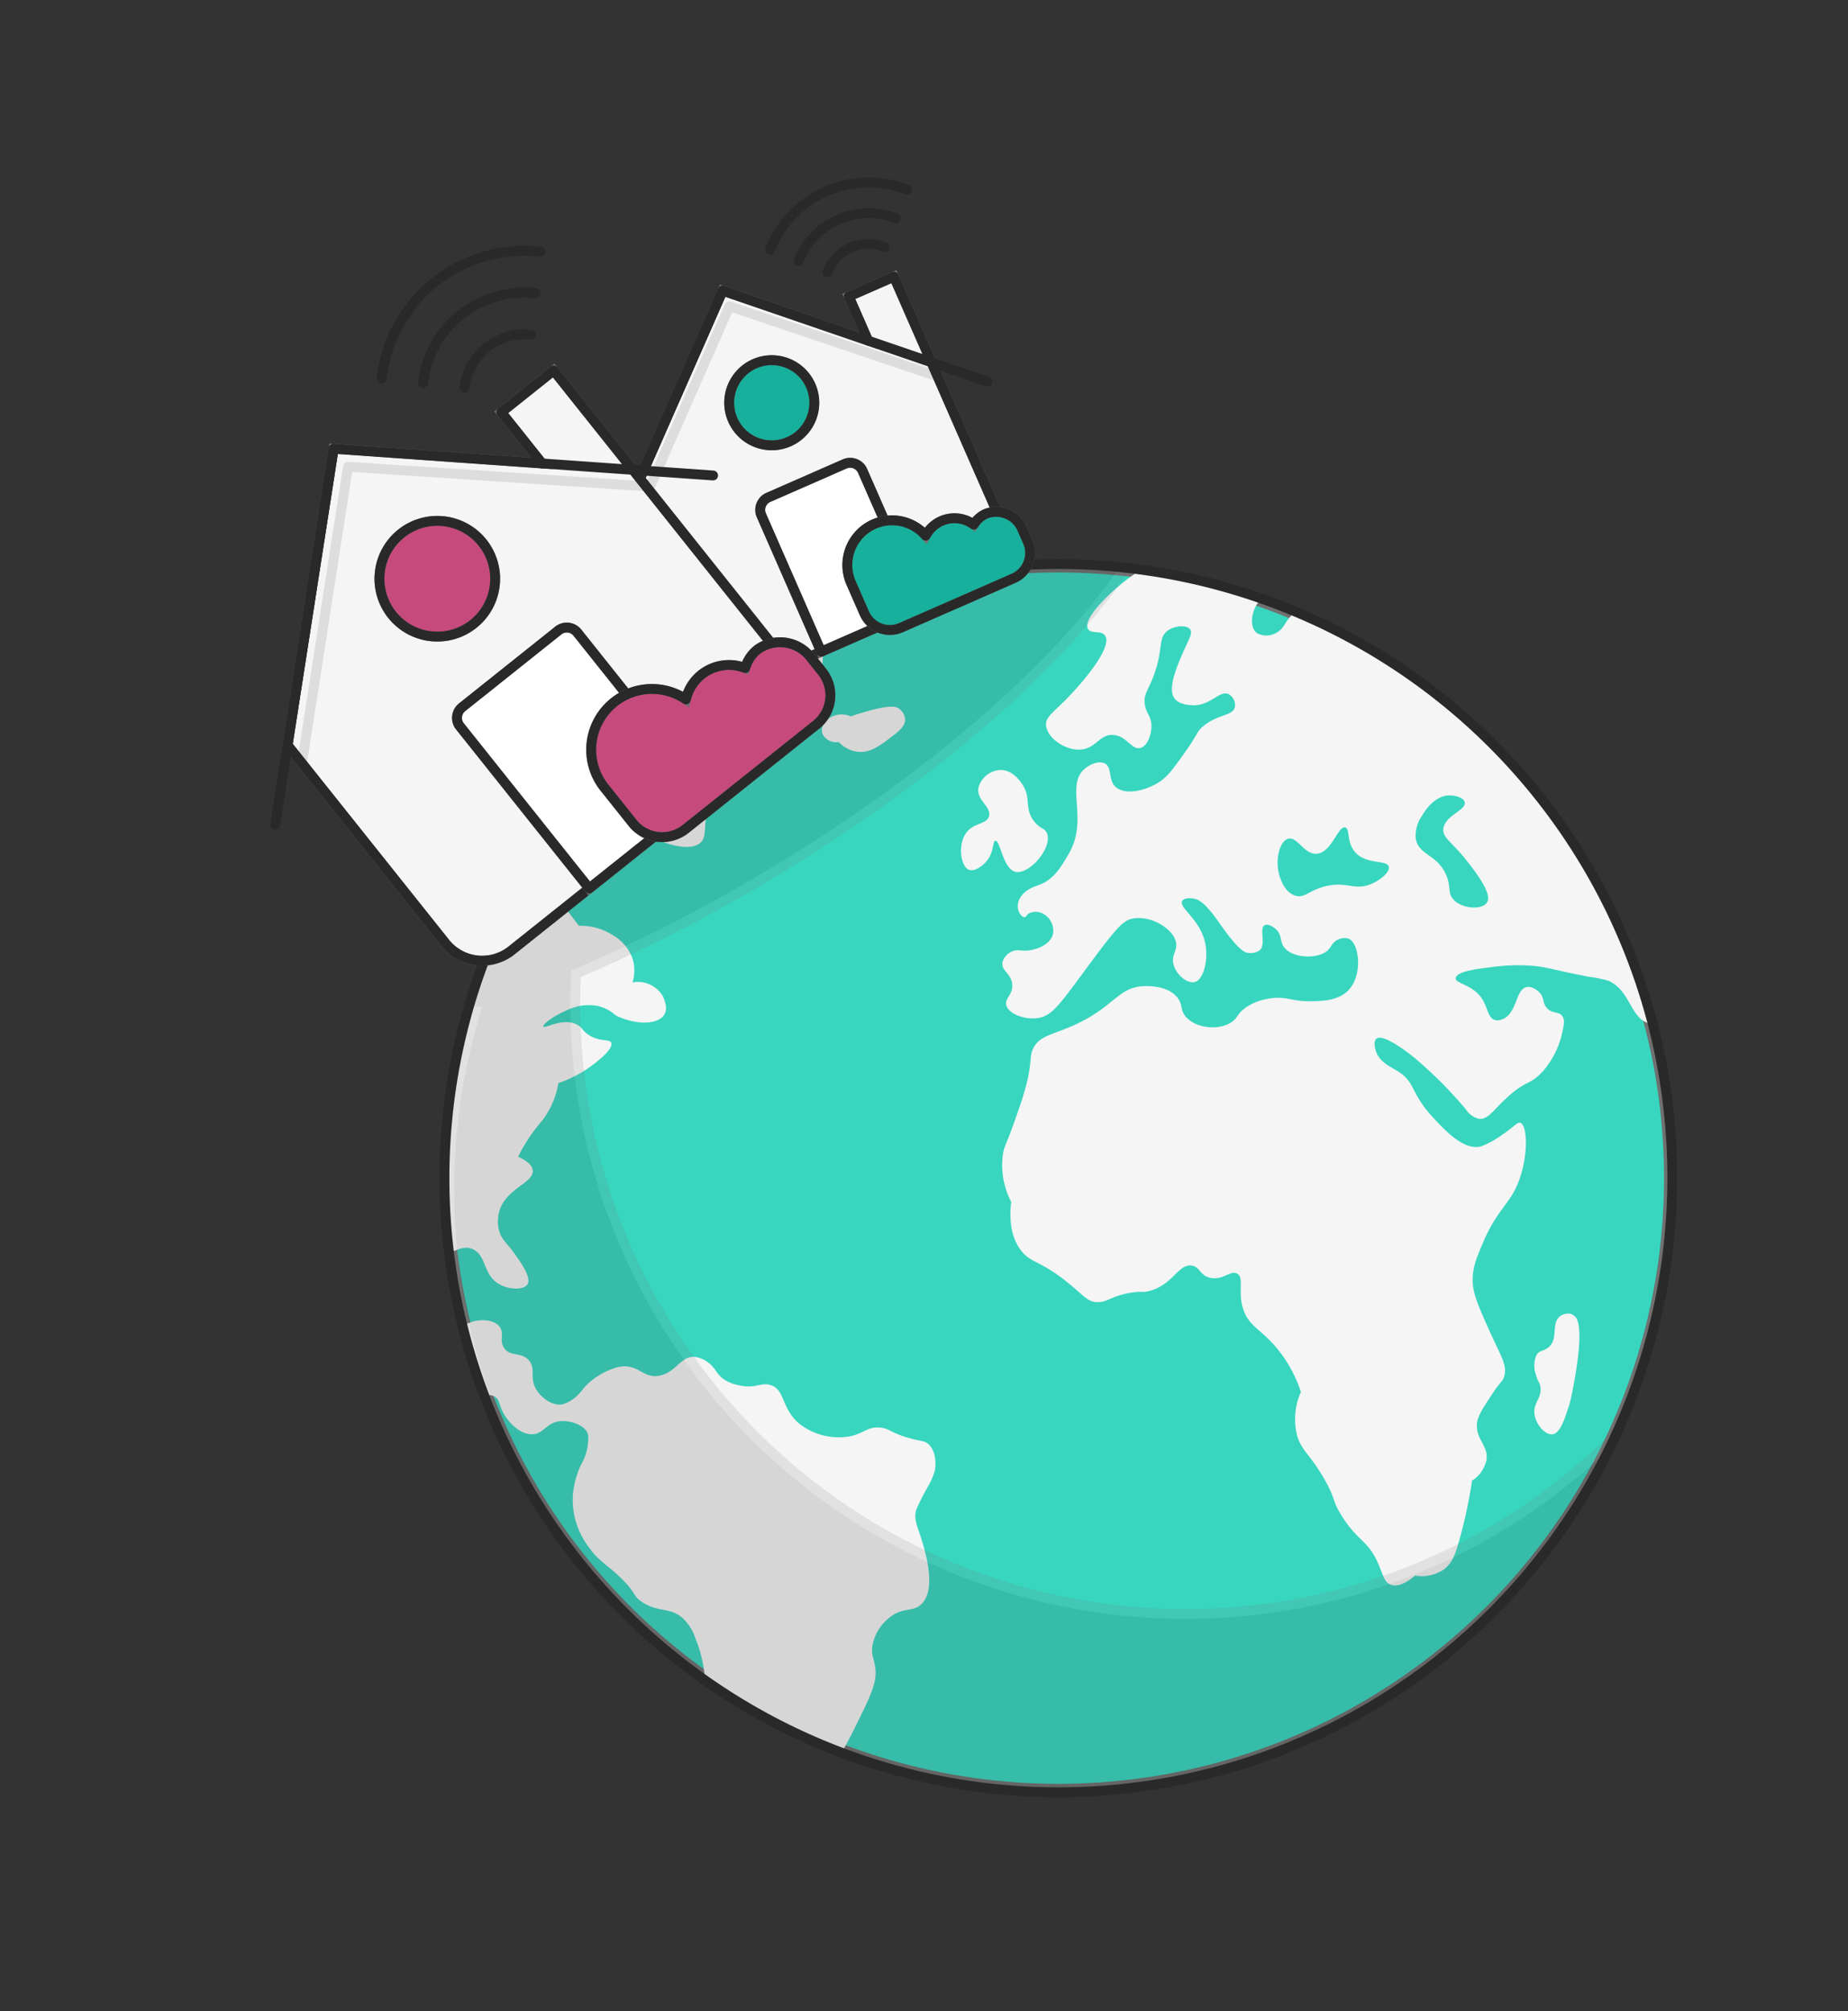 <svg xmlns="http://www.w3.org/2000/svg" xmlns:xlink="http://www.w3.org/1999/xlink" width="280.902" height="305.629" viewBox="0 0 280.902 305.629"><rect x="0" y="0" width="280.902" height="305.629" fill="#333333" stroke="none"/><defs><clipPath id="clip-path"><rect id="Rectangle_4653" data-name="Rectangle 4653" width="221.966" height="256.935" fill="none" stroke="#707070" stroke-width="1.5"></rect></clipPath><clipPath id="clip-path-3"><path id="Path_4255" data-name="Path 4255" d="M38.36,174.558A92.787,92.787,0,1,0,131.147,81.77,92.787,92.787,0,0,0,38.36,174.558" transform="translate(-38.36 -81.77)" fill="none"></path></clipPath><clipPath id="clip-path-4"><path id="Path_4257" data-name="Path 4257" d="M37.706,174.436a93.318,93.318,0,1,0,93.316-93.32,93.423,93.423,0,0,0-93.316,93.32" transform="translate(-37.706 -81.116)" fill="none" stroke="#707070" stroke-width="1.5"></path></clipPath><clipPath id="clip-path-5"><rect id="Rectangle_4649" data-name="Rectangle 4649" width="196.065" height="215.653" fill="none" stroke="#707070" stroke-width="1.5"></rect></clipPath><clipPath id="clip-path-7"><rect id="Rectangle_4650" data-name="Rectangle 4650" width="51.03" height="28.344" fill="none" stroke="#707070" stroke-width="1.5"></rect></clipPath><clipPath id="clip-path-8"><rect id="Rectangle_4651" data-name="Rectangle 4651" width="63.667" height="43.734" fill="none" stroke="#707070" stroke-width="1.5"></rect></clipPath></defs><g id="Group_1744" data-name="Group 1744" transform="matrix(0.966, -0.259, 0.259, 0.966, 0, 57.449)"><g id="Group_1743" data-name="Group 1743" clip-path="url(#clip-path)"><g id="Group_1727" data-name="Group 1727"><g id="Group_1726" data-name="Group 1726" clip-path="url(#clip-path)"><path id="Path_4253" data-name="Path 4253" d="M223.935,174.558a92.787,92.787,0,1,1-92.787-92.787,92.787,92.787,0,0,1,92.787,92.787" transform="translate(-7.252 -15.459)" fill="#38d6bf" stroke="#707070" stroke-width="1.5"></path></g></g><g id="Group_1729" data-name="Group 1729" transform="translate(31.108 66.311)"><g id="Group_1728" data-name="Group 1728" clip-path="url(#clip-path-3)"><path id="Path_4254" data-name="Path 4254" d="M212.344,120A97.931,97.931,0,0,0,57.5,107.438l-.62.684v.006A97.6,97.6,0,0,0,33.03,159.913a99.143,99.143,0,0,0-.9,13.3c0,3.281.165,6.592.488,9.842a97.547,97.547,0,0,0,23.294,54.141,98.645,98.645,0,0,0,16.463,15.175l.63.459h0a97.514,97.514,0,0,0,57.073,18.336,98.648,98.648,0,0,0,19.6-1.962,97.424,97.424,0,0,0,34.831-14.542,98.257,98.257,0,0,0,35.5-42.568,97.5,97.5,0,0,0,5.83-18.187,98.521,98.521,0,0,0,2.184-19.536c0-.395.007-.785.007-1.157A97.588,97.588,0,0,0,212.344,120m-9.836,23.049c.882,2.118,2.358,5.668,1.2,6.707-.955.861-3.753.036-4.74-1.684-.749-1.3.182-2.012-.169-4.109-.551-3.282-3.224-3.87-3.021-6.358a5.144,5.144,0,0,1,1.786-3.121c.372-.377,2.554-2.584,4.915-1.931.784.217,1.945.848,1.931,1.58-.025,1.251-3.452,1.148-4.189,3.065-.515,1.339.807,2.3,2.283,5.851m-25.478-10.5c1.486-.028,1.729,3.031,3.686,3.335,2.232.346,4.167-3.28,5.147-2.747.7.38-.395,2.155.47,3.976,1.128,2.371,4.41,2.365,4.389,3.511-.015.826-1.734,1.608-3.2,1.825-2.744.407-3.465-1.331-6.718-1.456-2.687-.1-3.688,1.026-5,.157s-1.437-2.73-1.476-3.3c-.169-2.465,1.29-5.271,2.705-5.3m9.067-32.5c-1.105.7-1.428,1.507-2.641,1.791a2.959,2.959,0,0,1-2.915-.715c-.853-1.139,0-3.2,1.172-4.24a3.878,3.878,0,0,1,.948-.614q2.289,1.572,4.472,3.271a5.171,5.171,0,0,0-1.035.506M37.383,182.632a2.069,2.069,0,0,1,1.27.609c.577.64.272,1.351.577,2.679.352,1.54,1.5,3.631,3.16,4.213,1.928.676,2.794-1.3,5.214-.678,1.5.384,3.238,1.671,3.211,2.96a2.371,2.371,0,0,1-.042.314,7.973,7.973,0,0,1-2.231,3.92,15.067,15.067,0,0,0-2.152,3.6,11.677,11.677,0,0,0-.607,6.259,12.548,12.548,0,0,0,.819,2.76c.94,2.331,1.842,2.958,3.3,5.364,1.9,3.121,1.06,3.185,2.307,4.565,1.987,2.2,3.841,1.739,5.3,3.936a7.535,7.535,0,0,1,1.062,3.512,19.862,19.862,0,0,1-.169,6.1,92.426,92.426,0,0,1-21.026-50.111m92.7,83.753A92.457,92.457,0,0,1,75.727,248.89c1.162-1.117,2.555-2.717,4.58-5.042,2.576-2.958,3.285-4.266,3.5-5.819.191-1.358-.113-2.031.418-3.324a6.955,6.955,0,0,1,3.291-3.369c2.783-1.409,4.058.154,5.776-1,2.535-1.707,2.423-6.9,2.376-9.065-.049-2.293-.472-3.472.392-4.9a36.038,36.038,0,0,1,2.632-2.935,9.912,9.912,0,0,0,1.623-2.062c.109-.231,1.1-2.4.157-4.033-.489-.843-1.015-.711-3-1.957-2.261-1.418-2.184-1.967-3.455-2.451-1.8-.688-2.582.182-4.712.079a9.671,9.671,0,0,1-7-3.793c-2.14-2.97-.718-5.692-2.825-6.909-1.3-.753-2.287.036-4.509-1.136a5.709,5.709,0,0,1-2.219-1.731c-.787-1.1-.626-1.915-1.578-2.995a4.352,4.352,0,0,0-1.511-1.153c-2.026-.837-3.346,1.388-5.862,1.328-2.723-.064-2.716-2.707-5.9-2.908a11.1,11.1,0,0,0-5.169,1.3c-.323.181-.567.349-.567.349-.29.2-.386.3-.643.482l-.706.428a5.409,5.409,0,0,1-2.529.728c-1.446-.075-2.786-1.612-3.252-3.09-.68-2.149.811-3.158,0-4.733-.8-1.547-2.539-1.171-3.111-2.705-.507-1.359.682-2.138.135-3.381-.582-1.323-2.538-1.827-3.9-1.761a4.65,4.65,0,0,0-1.23.229,94.456,94.456,0,0,1,.837-11l.034-.24c1.26-.2,2.546-.456,3.538.5,1.584,1.529.392,3.99,2.282,5.969,1.28,1.339,3.455,1.915,4.213,1.229.908-.824-.124-3.549-.692-5.049-.724-1.911-1.376-2.569-1.352-4.063a5.577,5.577,0,0,1,.716-2.593c1.83-3.25,6.249-2.906,6.594-4.8.1-.546-.122-1.379-1.614-2.6a25.928,25.928,0,0,1,3.369-3.189c.991-.783,1.426-1.011,2.106-1.58A12.855,12.855,0,0,0,60.3,139.69a18.482,18.482,0,0,0,4.875-.984c.236-.082,4.653-1.645,4.47-2.862-.1-.665-1.459-.47-2.859-1.885-.93-.941-.7-1.4-1.431-2.093-1.782-1.685-4.937-.64-5.019-1.07-.063-.332,1.79-1.127,3.837-1.413a7.6,7.6,0,0,1,4.879.5,6.445,6.445,0,0,1,2.382,2.183c2.962,2.479,6.007,2.873,7.148,1.7.918-.941.458-2.748.427-2.862a4.406,4.406,0,0,0-3.869-3.071,6.183,6.183,0,0,0,.948-3.48,6.8,6.8,0,0,0-2.162-4.419,8.968,8.968,0,0,0-4.419-2.524c-.481-1.168-1.083-2.615-1.786-4.274-1.3-3.074-1.879-4.347-2.4-4.277-.369.049-.333.711-1.045,1.986-.493.881-1.349,2.415-2.456,2.421-.805.006-1.41-.8-1.726-1.22-.047-.062-.091-.126-.133-.189q.533-.609,1.078-1.211l.144-.159a93.749,93.749,0,0,1,16.4-14.26A32.037,32.037,0,0,0,78.9,99.905c1.167,2.71,2.34,5.434,5.045,7.616.731.59,4.527,3.649,6.768,2.43.793-.431.884-1.122,3.038-7.484.762-2.249,1.008-2.922,1.766-3.544,1.72-1.412,3.066-.088,4.961-1.42,1.868-1.312,1.979-3.593,4.058-4.109.024-.006.281-.05.794-.14,1.8-.315,3.037-.512,3.237-.545,1.465-.244,4.81-.817,6.471-3.245a5.793,5.793,0,0,0,.9-2.2,5.671,5.671,0,0,0-.241-2.839,6.376,6.376,0,0,0,2.348-2.953,6.245,6.245,0,0,0,.221-.7l.422-.054a94.578,94.578,0,0,1,11.4-.689,92.372,92.372,0,0,1,36.038,7.223,28.506,28.506,0,0,0-3.468,1.3c-2.48,1.119-7.144,3.654-6.74,5.3.233.948,1.921.69,2.249,1.7.715,2.2-6.286,6.6-7.1,7.114-3.4,2.135-4.856,2.348-5.1,3.727-.341,1.894,1.867,4.519,4.214,4.915,2.261.381,3.307-1.533,5.266-.877,1.98.662,2.107,3.018,3.511,2.983,1.122-.028,2.134-1.562,2.458-2.808.376-1.455-.315-2.015-.119-3.487.2-1.5,1.039-1.817,2.508-3.908,2.452-3.492,1.995-5.279,3.755-5.947,1.315-.5,3.058-.062,3.335.7.2.541-.362,1.186-.772,1.676-2.156,2.587-4.845,5.812-4.29,7.7.356,1.212,2,1.724,2.429,1.856,2.593.807,4.6-1.206,5.753-.2a1.91,1.91,0,0,1,.392,2.134c-.647,1.249-2.791.337-5.442,1.581-1.189.557-.941.827-3.5,2.949-2.468,2.05-3.7,3.075-5.281,3.545-1.945.581-5.061.712-6.34-.927-1.017-1.3.248-3.106-.759-4.006-.736-.659-2.174-.451-3.113-.015-3.652,1.7-1.356,7.568-5.768,11.909-1.621,1.6-3.048,3-5.195,3.311-1.007.146-2.387.083-3.5,1.081a2.487,2.487,0,0,0-.884,1.588c-.054.662.225,1.469.636,1.544.251.046.363-.214.727-.363a2.3,2.3,0,0,1,2.088.545,2.931,2.931,0,0,1,.693,3.414c-.764,1.425-3.085,1.72-4.567,1.381-.891-.2-1.342-.6-2.209-.436a2.56,2.56,0,0,0-1.742,1.184c-.577,1.207.916,2.119.546,3.736-.344,1.5-1.671,1.692-1.683,2.737-.016,1.319,2.072,2.891,4.135,3.127,2.138.245,3.6-1.019,8.847-5.195,6.352-5.059,7.507-5.836,9.148-5.656,2.771.3,5.469,3.176,5.254,5.265-.125,1.22-1.178,1.559-1.229,2.985-.058,1.647,1.268,3.5,2.429,3.494,1.463-.006,3.056-2.979,3.073-5.7.02-3.487-2.543-5.9-1.718-6.7.469-.456,1.593.033,1.725.091.637.277,1.486.907,2.706,4.214.41,1.112,1.87,5.291,3.02,5.835a2.444,2.444,0,0,0,1.976.148c1.2-.584.745-3.224,1.709-3.483.533-.143,1.19.56,1.485,1.006.718,1.085.1,1.881.483,2.93.754,2.048,4.7,3.3,6.491,2.131.537-.351.881-.922,1.744-1.066a2.233,2.233,0,0,1,1.634.308c1.315,1.059.7,5.8-2.059,7.514-1.932,1.2-4.414.56-6.166.113-2.71-.693-3.279-1.8-6.059-2.006a8.306,8.306,0,0,0-3.584.423c-1.5.572-1.508,1.173-2.615,1.564-2.267.8-5.624-.517-6.568-2.678-.528-1.21.095-1.779-.431-3.026-.905-2.143-3.758-2.842-4.339-2.984-3.982-.976-5.1,1.813-11.939,2.941-3.62.6-5.42.165-6.873,1.782-.845.941-.643,1.541-1.993,4.208a41.8,41.8,0,0,1-2.636,4.295c-3.038,4.59-3.408,4.488-4.047,5.951a12.161,12.161,0,0,0-.615,7.232c-1.449,3.588-1.081,5.933-.537,7.359.9,2.353,2.256,2.168,5.439,6.415,2.071,2.762,2.28,3.889,3.791,4.331,1.4.41,2.1-.3,4.981-.093,2,.14,1.814.49,3.1.5,3.709.028,5.351-2.9,7.234-2.049,1.156.521.765,1.726,2.191,2.5,1.751.944,3.292-.357,4.143.452.913.869-.621,2.6-.513,5.364.116,2.95,1.98,3.775,3.638,7.669a20.637,20.637,0,0,1,1.58,6.855,10.111,10.111,0,0,0-2.274,6.152c.017,2.515,1.2,3.339,2.329,7.729.869,3.373.2,2.993,1.013,5.741,1.337,4.525,2.889,4.667,3.506,8.476.3,1.88.129,3.095,1.048,3.738,1.027.719,2.653.191,3.9-.393a6.082,6.082,0,0,0,4.394.259c1.508-.568,2.318-1.763,3.268-3.332a73.015,73.015,0,0,0,4.445-8.609,5.076,5.076,0,0,0,2.927-2.451c.913-2.056-.823-3.482.068-5.8.4-1.03,1.375-1.9,3.333-3.645,1.811-1.614,1.975-1.379,2.428-2.052,1.045-1.557.373-3.116-.368-7.78-.6-3.768-.888-5.69-.448-7.509.474-1.954,1.4-3.178,2.954-5.169,3.79-4.868,5.793-4.609,8.224-8.422,2.126-3.336,2.942-7.22,2.046-7.805-.41-.268-.954.3-3.124,1.042a13.627,13.627,0,0,1-3.547.873c-2.729,0-4.713-3.845-5.907-6.1-2.47-4.66-1.128-5.841-3.434-8.272-.882-.929-2.25-1.992-2.361-3.723-.009-.128-.085-1.531.554-1.825,1.2-.552,4.071,3.216,4.915,4.388a65.6,65.6,0,0,1,5.441,9.479,3.238,3.238,0,0,0,1.581,1.932c1.3.49,2.445-.753,5.09-2.107,3.417-1.749,3.708-.8,6.158-2.38a13.214,13.214,0,0,0,4.311-4.829c.594-1.154.957-1.834.686-2.5-.346-.853-1.3-.681-1.891-1.683s.06-1.67-.541-2.7c-.062-.106-.731-1.225-1.672-1.274-1.729-.089-2.411,3.537-4.828,3.78a1.718,1.718,0,0,1-1.1-.184c-.909-.555-.617-1.915-.972-3.31-.712-2.8-3.5-3.549-3.137-4.4.408-.952,3.511-.5,5.793-.175a27.849,27.849,0,0,1,6.2,1.491c2.017.749,2.092,1.046,7.672,3.776a17.084,17.084,0,0,1,2.714,1.367c2.79,2.427,1.669,6.189,4.132,7.761a3.714,3.714,0,0,0,.589.3c0,.066,0,.133,0,.2-.588,50.769-42.383,92.073-93.169,92.073m-7.374-164.353c-2.023.826-3.873,1.58-5.72.7a4.854,4.854,0,0,1-2.126-2.07,2.272,2.272,0,0,1-2.074-1.953c-.024-1.075,1.161-1.714,1.354-1.813a3.4,3.4,0,0,1,3.507.484c.454-.032,1.094-.071,1.86-.094,4.473-.139,5.171.485,5.409.741a2.239,2.239,0,0,1,.6,1.883c-.216,1.046-1.41,1.553-2.811,2.124m7.27,17.008c1.555-1.282,3.335-.414,4.024-1.563.766-1.277-1.179-2.78-.475-4.5a3.6,3.6,0,0,1,4-1.836c1.809.473,2.5,2.57,2.633,2.984.782,2.382-.685,3.547.235,5.806.591,1.452,1.392,1.451,1.456,2.426.152,2.353-4.331,5.334-6.174,4.3-1.709-.959-.95-5.261-1.709-5.333-.465-.045-.59,1.579-2.058,2.632-.832.6-2.241,1.115-2.955.586-1.071-.793-.73-4.053,1.024-5.5m70.394,94.969c1.106,2.062-3.129,10.4-3.856,11.815a11.545,11.545,0,0,1-.646,1.118c-1.195,1.83-2.369,3.63-3.528,3.411-1.136-.215-2.127-2.344-1.731-3.967.37-1.513,1.765-1.855,1.888-3.565.053-.733-.2-.736-.182-1.831a4.072,4.072,0,0,1,.828-2.865c.658-.638,1.189-.258,2.14-.71,1.817-.864,1.208-3.381,2.867-4.078a2.082,2.082,0,0,1,1.67.064,1.721,1.721,0,0,1,.551.608" transform="translate(-37.183 -80.538)" fill="#f5f5f5"></path></g></g><g id="Group_1734" data-name="Group 1734" transform="translate(30.577 65.781)"><g id="Group_1733" data-name="Group 1733" clip-path="url(#clip-path-4)"><g id="Group_1732" data-name="Group 1732" transform="translate(-30.577 -27.947)" opacity="0.15"><g id="Group_1731" data-name="Group 1731"><g id="Group_1730" data-name="Group 1730" clip-path="url(#clip-path-5)"><path id="Path_4256" data-name="Path 4256" d="M149.4,240.048A92.745,92.745,0,0,1,61.11,118.933a242.663,242.663,0,0,0,31.36-6.676c46.425-13.042,80.47-36.4,76.041-52.166s-45.657-17.978-92.083-4.935-80.47,36.4-76.04,52.166c2.8,9.967,20.3,14.513,44.524,13.219A92.693,92.693,0,0,0,196.065,227.352a92.137,92.137,0,0,1-46.667,12.7" transform="translate(0 -46.654)" fill="#292929" stroke="#707070" stroke-width="1.5"></path></g></g></g></g></g><g id="Group_1742" data-name="Group 1742"><g id="Group_1741" data-name="Group 1741" clip-path="url(#clip-path)"><path id="Path_4258" data-name="Path 4258" d="M131.022,267.752a93.319,93.319,0,1,1,93.32-93.316A93.423,93.423,0,0,1,131.022,267.752Z" transform="translate(-7.129 -15.335)" fill="none" stroke="#292929" stroke-miterlimit="10" stroke-width="1.5"></path><path id="Path_4259" data-name="Path 4259" d="M154.914,20.337a6.706,6.706,0,0,1,9.376-1.428" transform="translate(-29.287 -3.328)" fill="none" stroke="#292929" stroke-linecap="round" stroke-linejoin="round" stroke-width="1.5"></path><path id="Path_4260" data-name="Path 4260" d="M150.275,16.48a11.377,11.377,0,0,1,15.905-2.422" transform="translate(-28.41 -2.239)" fill="none" stroke="#292929" stroke-linecap="round" stroke-linejoin="round" stroke-width="1.5"></path><path id="Path_4261" data-name="Path 4261" d="M145.637,12.625A16.045,16.045,0,0,1,168.07,9.208" transform="translate(-27.534 -1.151)" fill="none" stroke="#292929" stroke-linecap="round" stroke-linejoin="round" stroke-width="1.5"></path><path id="Path_4262" data-name="Path 4262" d="M155.853,23.955l6.391,41.975a5.3,5.3,0,0,1-4.436,6.029L119.431,77.8a5.286,5.286,0,0,1-6.016-4.438l-4.256-27.94.331-.414,20.667-25.742L149.547,32.32l-1.1-7.238Z" transform="translate(-20.637 -3.643)" fill="#f5f5f5" stroke="#707070" stroke-width="1.5"></path><path id="Path_4263" data-name="Path 4263" d="M155.853,23.955l6.391,41.975a5.3,5.3,0,0,1-4.436,6.029L119.431,77.8a5.286,5.286,0,0,1-6.016-4.438l-4.256-27.94.331-.414,20.667-25.742L149.547,32.32l-1.1-7.238Z" transform="translate(-20.637 -3.643)" fill="none" stroke="#292929" stroke-linecap="round" stroke-linejoin="round" stroke-width="1.5"></path><path id="Path_4264" data-name="Path 4264" d="M132.889,58.448l12.524-1.907a2.067,2.067,0,0,1,2.354,1.732l3.408,22.372-16.611,2.53L131.156,60.8a2.067,2.067,0,0,1,1.732-2.355" transform="translate(-24.791 -10.685)" fill="#fff" stroke="#707070" stroke-width="1.5"></path><path id="Path_4265" data-name="Path 4265" d="M132.889,58.448l12.524-1.907a2.067,2.067,0,0,1,2.354,1.732l3.408,22.372-16.611,2.53L131.156,60.8A2.067,2.067,0,0,1,132.889,58.448Z" transform="translate(-24.791 -10.685)" fill="none" stroke="#292929" stroke-linecap="round" stroke-linejoin="round" stroke-width="1.5"></path><path id="Path_4266" data-name="Path 4266" d="M143.392,39.451a6.469,6.469,0,1,1-7.37-5.422,6.47,6.47,0,0,1,7.37,5.422" transform="translate(-24.677 -6.419)" fill="#17b09c" stroke="#707070" stroke-width="1.5"></path><path id="Path_4267" data-name="Path 4267" d="M143.392,39.451a6.469,6.469,0,1,1-7.37-5.422A6.47,6.47,0,0,1,143.392,39.451Z" transform="translate(-24.677 -6.419)" fill="none" stroke="#292929" stroke-linecap="round" stroke-linejoin="round" stroke-width="1.5"></path><line id="Line_116" data-name="Line 116" x1="26.634" y2="33.183" transform="translate(82.887 15.627)" fill="none" stroke="#292929" stroke-linecap="round" stroke-linejoin="round" stroke-width="1.5"></line><g id="Group_1737" data-name="Group 1737" transform="translate(87.894 16.956)" opacity="0.12"><g id="Group_1736" data-name="Group 1736"><g id="Group_1735" data-name="Group 1735" clip-path="url(#clip-path-7)"><path id="Path_4268" data-name="Path 4268" d="M158.482,40.92l-27.8-18.511-20.8,25.911" transform="translate(-108.669 -21.193)" fill="none" stroke="#292929" stroke-linecap="round" stroke-linejoin="round" stroke-width="1.5"></path></g></g></g><path id="Path_4269" data-name="Path 4269" d="M171.347,75.4l.316,2.079a4.225,4.225,0,0,1-3.541,4.814L149.674,85.1a4.226,4.226,0,0,1-4.814-3.541l-.761-4.994a6.794,6.794,0,0,1,12.819-4,4.942,4.942,0,0,1,7.49.27,4.094,4.094,0,0,1,2.2-1.105,4.315,4.315,0,0,1,4.741,3.671" transform="translate(-27.228 -12.998)" fill="#17b09c" stroke="#707070" stroke-width="1.5"></path><path id="Path_4270" data-name="Path 4270" d="M171.347,75.4l.316,2.079a4.225,4.225,0,0,1-3.541,4.814L149.674,85.1a4.226,4.226,0,0,1-4.814-3.541l-.761-4.994a6.794,6.794,0,0,1,12.819-4,4.942,4.942,0,0,1,7.49.27,4.094,4.094,0,0,1,2.2-1.105A4.315,4.315,0,0,1,171.347,75.4Z" transform="translate(-27.228 -12.998)" fill="none" stroke="#292929" stroke-linecap="round" stroke-linejoin="round" stroke-width="1.5"></path><line id="Line_117" data-name="Line 117" x1="15.903" y1="10.701" transform="translate(128.908 28.678)" fill="none" stroke="#292929" stroke-linecap="round" stroke-linejoin="round" stroke-width="1.5"></line><path id="Path_4271" data-name="Path 4271" d="M83.641,22.942a9.113,9.113,0,0,1,11.814-5.154" transform="translate(-15.813 -3.243)" fill="none" stroke="#292929" stroke-linecap="round" stroke-linejoin="round" stroke-width="1.5"></path><path id="Path_4272" data-name="Path 4272" d="M76.356,19.143A15.461,15.461,0,0,1,96.4,10.4" transform="translate(-14.436 -1.763)" fill="none" stroke="#292929" stroke-linecap="round" stroke-linejoin="round" stroke-width="1.5"></path><path id="Path_4273" data-name="Path 4273" d="M69.071,15.344A21.807,21.807,0,0,1,97.338,3.013" transform="translate(-13.058 -0.283)" fill="none" stroke="#292929" stroke-linecap="round" stroke-linejoin="round" stroke-width="1.5"></path><path id="Path_4274" data-name="Path 4274" d="M88.048,25.506,111.12,78.4a7.2,7.2,0,0,1-3.717,9.469l-48.357,21.1a7.182,7.182,0,0,1-9.451-3.725L34.236,70.029l.289-.659L52.666,28.337,82.692,38.7l-3.978-9.12Z" transform="translate(-6.473 -4.822)" fill="#f5f5f5" stroke="#707070" stroke-width="1.5"></path><path id="Path_4275" data-name="Path 4275" d="M88.048,25.506,111.12,78.4a7.2,7.2,0,0,1-3.717,9.469l-48.357,21.1a7.182,7.182,0,0,1-9.451-3.725L34.236,70.029l.289-.659L52.666,28.337,82.692,38.7l-3.978-9.12Z" transform="translate(-6.473 -4.822)" fill="none" stroke="#292929" stroke-linecap="round" stroke-linejoin="round" stroke-width="1.5"></path><path id="Path_4276" data-name="Path 4276" d="M67.386,80.236l17.141-7.478a2.067,2.067,0,0,1,2.722,1.068L99.841,102.7l-20.93,9.13L66.318,82.958a2.067,2.067,0,0,1,1.068-2.722" transform="translate(-12.505 -13.723)" fill="#fff" stroke="#707070" stroke-width="1.5"></path><path id="Path_4277" data-name="Path 4277" d="M67.386,80.236l17.141-7.478a2.067,2.067,0,0,1,2.722,1.068L99.841,102.7l-20.93,9.13L66.318,82.958A2.067,2.067,0,0,1,67.386,80.236Z" transform="translate(-12.505 -13.723)" fill="none" stroke="#292929" stroke-linecap="round" stroke-linejoin="round" stroke-width="1.5"></path><path id="Path_4278" data-name="Path 4278" d="M75.429,51.988a8.792,8.792,0,1,1-11.574-4.543,8.792,8.792,0,0,1,11.574,4.543" transform="translate(-11.074 -8.831)" fill="#c74a7d" stroke="#707070" stroke-width="1.5"></path><path id="Path_4279" data-name="Path 4279" d="M75.429,51.988a8.792,8.792,0,1,1-11.574-4.543A8.792,8.792,0,0,1,75.429,51.988Z" transform="translate(-11.074 -8.831)" fill="none" stroke="#292929" stroke-linecap="round" stroke-linejoin="round" stroke-width="1.5"></path><line id="Line_118" data-name="Line 118" x1="23.375" y2="52.892" transform="translate(22.818 23.515)" fill="none" stroke="#292929" stroke-linecap="round" stroke-linejoin="round" stroke-width="1.5"></line><g id="Group_1740" data-name="Group 1740" transform="translate(28.123 25.507)" opacity="0.12"><g id="Group_1739" data-name="Group 1739"><g id="Group_1738" data-name="Group 1738" clip-path="url(#clip-path-8)"><path id="Path_4280" data-name="Path 4280" d="M97.414,47.542,54.433,32.953,36.18,74.255" transform="translate(-34.963 -31.736)" fill="none" stroke="#292929" stroke-linecap="round" stroke-linejoin="round" stroke-width="1.5"></path></g></g></g><path id="Path_4281" data-name="Path 4281" d="M124.733,88.986l1.143,2.619a5.744,5.744,0,0,1-2.968,7.561L99.664,109.305a5.743,5.743,0,0,1-7.56-2.968l-2.745-6.291a9.233,9.233,0,0,1,15.436-9.74,6.718,6.718,0,0,1,9.931-2.264,5.571,5.571,0,0,1,2.5-2.22,5.865,5.865,0,0,1,7.509,3.163" transform="translate(-16.748 -16.142)" fill="#c74a7d" stroke="#707070" stroke-width="1.5"></path><path id="Path_4282" data-name="Path 4282" d="M124.733,88.986l1.143,2.619a5.744,5.744,0,0,1-2.968,7.561L99.664,109.305a5.743,5.743,0,0,1-7.56-2.968l-2.745-6.291a9.233,9.233,0,0,1,15.436-9.74,6.718,6.718,0,0,1,9.931-2.264,5.571,5.571,0,0,1,2.5-2.22A5.865,5.865,0,0,1,124.733,88.986Z" transform="translate(-16.748 -16.142)" fill="none" stroke="#292929" stroke-linecap="round" stroke-linejoin="round" stroke-width="1.5"></path><line id="Line_119" data-name="Line 119" x1="24.626" y1="8.494" transform="translate(76.219 33.876)" fill="none" stroke="#292929" stroke-linecap="round" stroke-linejoin="round" stroke-width="1.5"></line></g></g></g></g></svg>